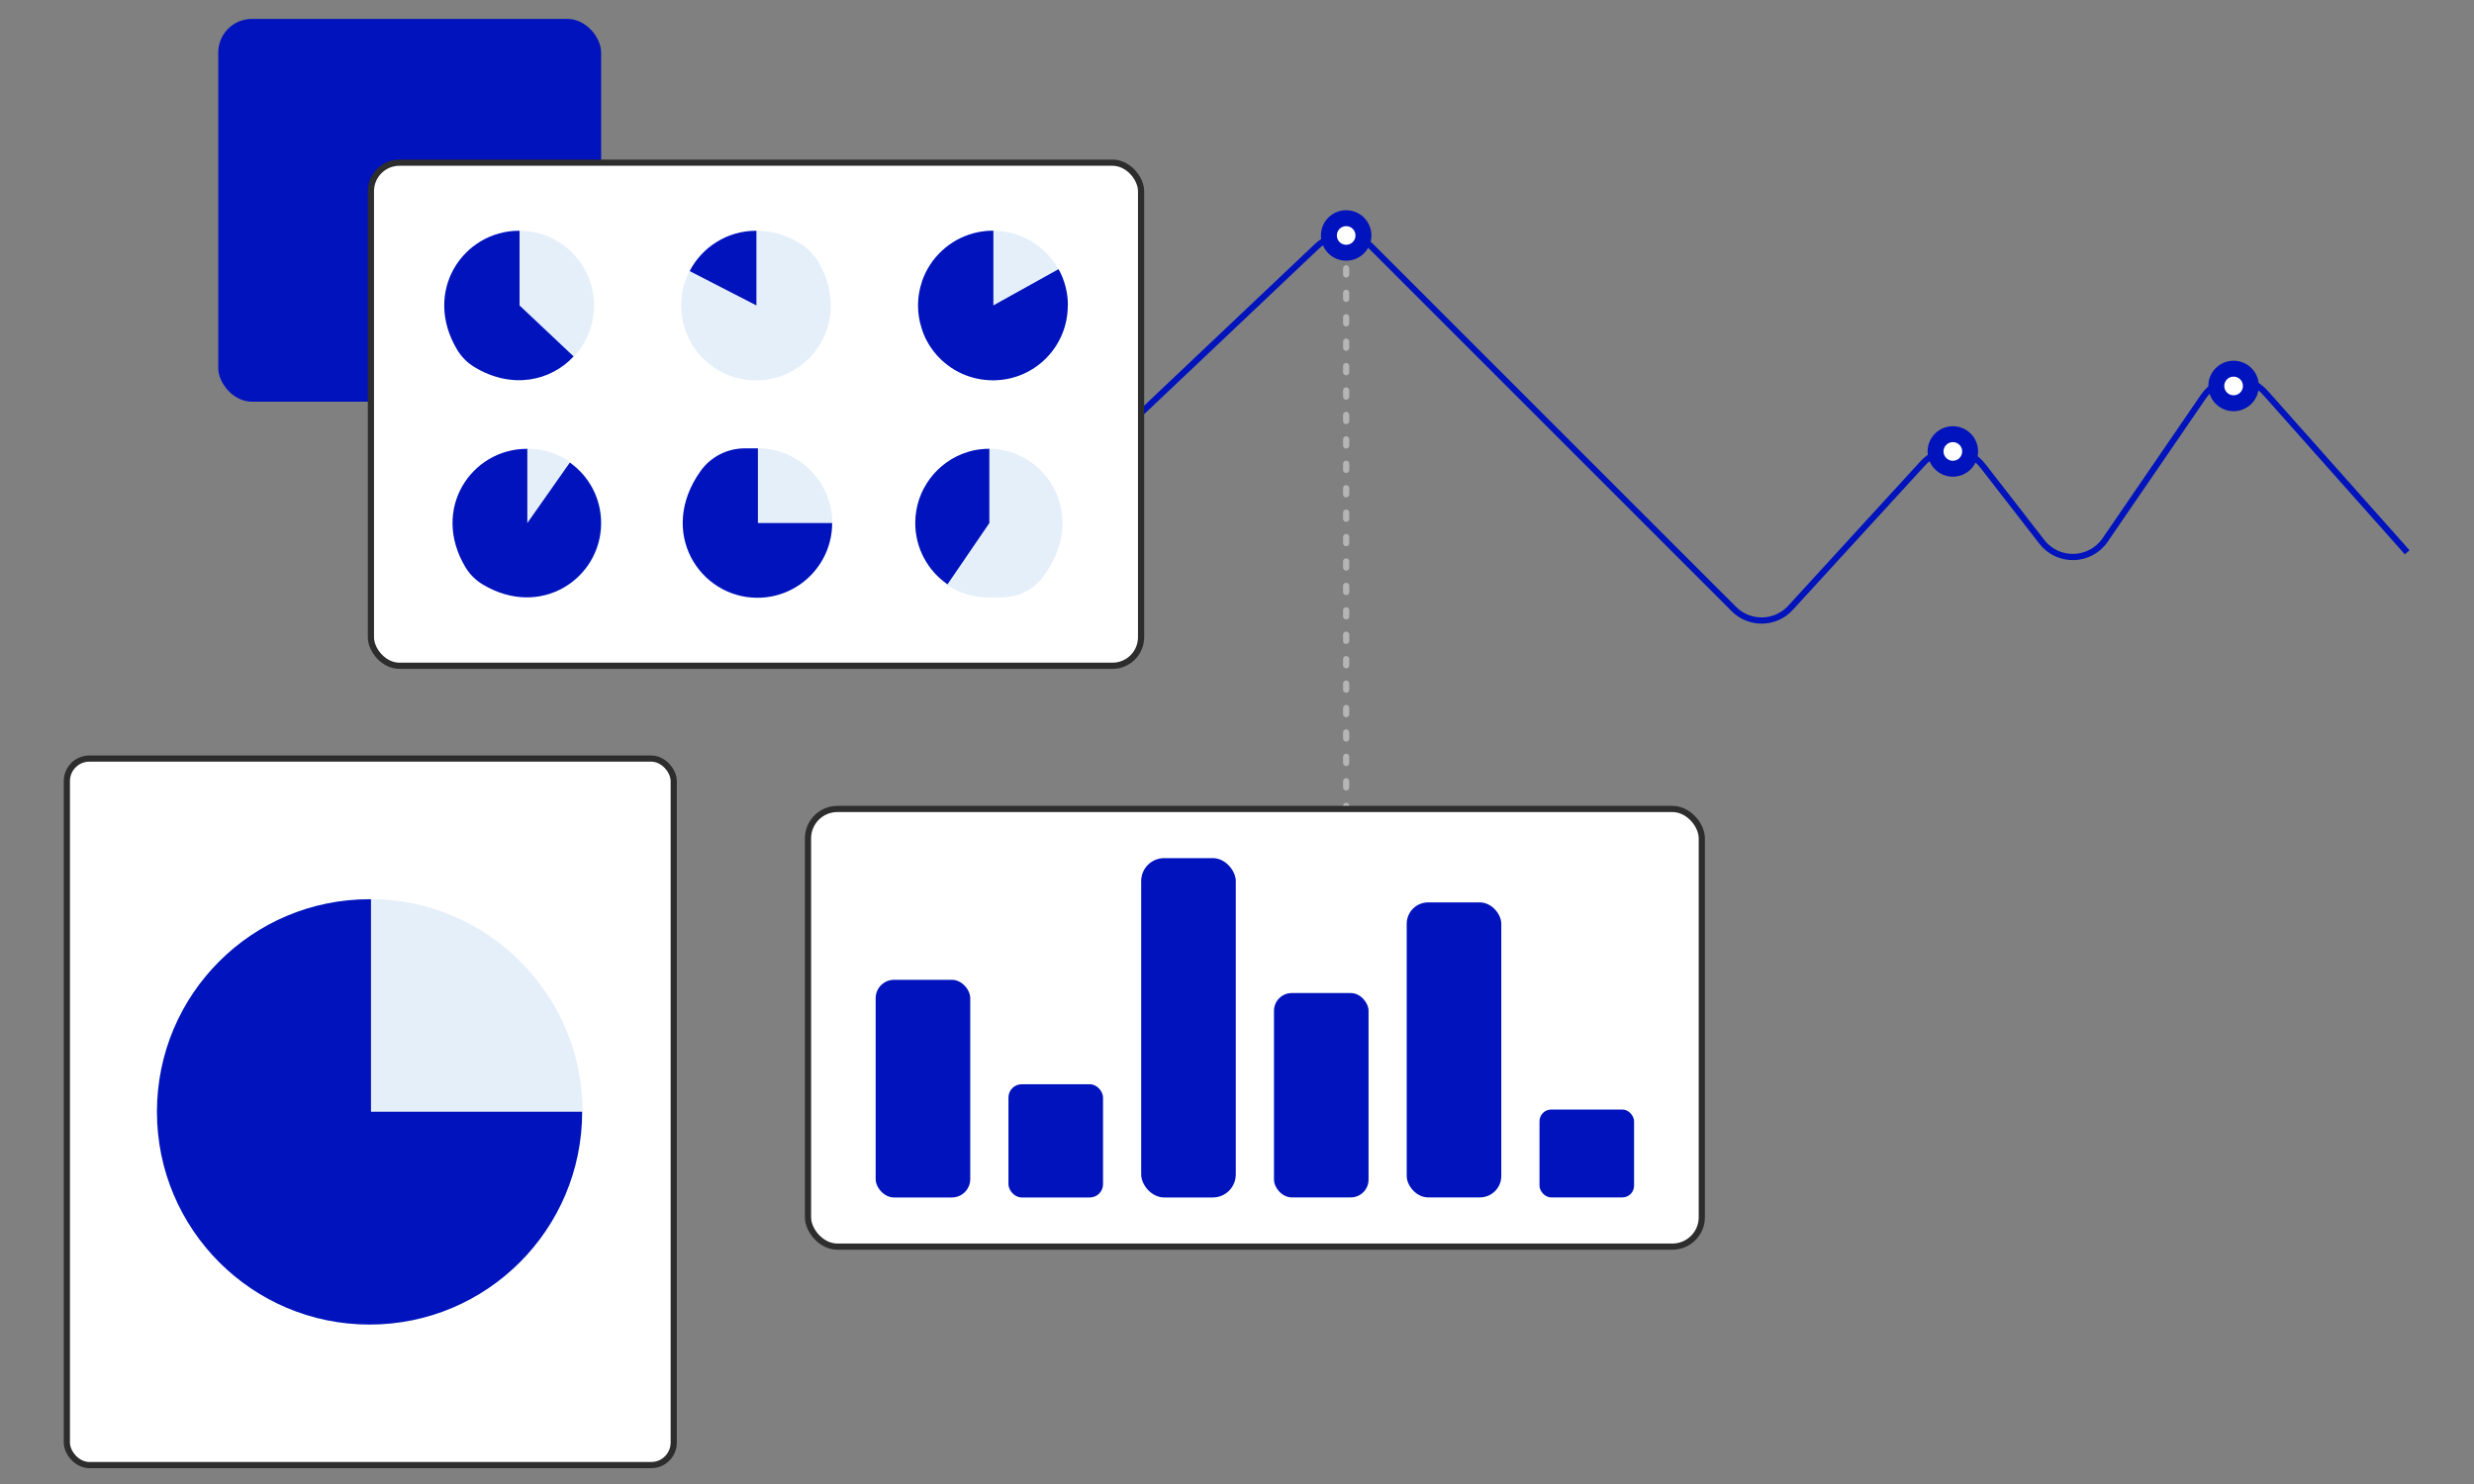 <?xml version="1.0" encoding="UTF-8"?><svg id="Calque_1" xmlns="http://www.w3.org/2000/svg" viewBox="0 0 400 240"><rect x="0" y="0" width="400" height="240" fill="#808080" stroke="none"/><defs><style>.cls-1{stroke:#2d2d2d;}.cls-1,.cls-2,.cls-3,.cls-4{stroke-miterlimit:10;}.cls-1,.cls-5{fill:#fff;}.cls-2{stroke:#0013bc;}.cls-2,.cls-3,.cls-4{fill:none;}.cls-6{fill:#0013bc;}.cls-3,.cls-4{stroke:#b5b5b5;stroke-linecap:round;}.cls-4{stroke-dasharray:.99 2.96;}.cls-7{fill:#e5effa;}</style></defs><rect class="cls-6" x="35.29" y="3.06" width="61.9" height="61.9" rx="5.44" ry="5.44"/><line class="cls-3" x1="217.65" y1="39.94" x2="217.65" y2="40.44"/><line class="cls-4" x1="217.65" y1="43.4" x2="217.65" y2="128.85"/><line class="cls-3" x1="217.65" y1="130.33" x2="217.65" y2="130.83"/><path class="cls-2" d="M178.34,72.59l34.6-32.77c2.49-2.36,6.41-2.31,8.84.12l58.56,58.56c2.55,2.55,6.72,2.46,9.15-.2l21.4-23.38c2.65-2.9,7.27-2.71,9.68.39l9.56,12.32c2.63,3.39,7.8,3.24,10.23-.3l15.91-23.22c2.33-3.4,7.23-3.7,9.96-.63l22.97,25.84"/><circle class="cls-6" cx="361.13" cy="62.42" r="4.08"/><circle class="cls-5" cx="361.13" cy="62.42" r="1.51"/><circle class="cls-6" cx="217.65" cy="38.08" r="4.08"/><circle class="cls-5" cx="217.65" cy="38.08" r="1.51"/><circle class="cls-6" cx="315.74" cy="73.01" r="4.08"/><circle class="cls-5" cx="315.74" cy="73.01" r="1.51"/><rect class="cls-1" x="130.64" y="130.83" width="144.51" height="70.78" rx="4.75" ry="4.75"/><rect class="cls-6" x="141.58" y="158.46" width="15.29" height="35.2" rx="2.97" ry="2.97"/><rect class="cls-6" x="163.05" y="175.35" width="15.29" height="18.31" rx="2.14" ry="2.14"/><rect class="cls-6" x="184.51" y="138.78" width="15.29" height="54.88" rx="3.71" ry="3.71"/><rect class="cls-6" x="205.98" y="160.6" width="15.29" height="33.05" rx="2.88" ry="2.88"/><rect class="cls-6" x="227.44" y="145.94" width="15.29" height="47.71" rx="3.46" ry="3.46"/><rect class="cls-6" x="248.91" y="179.44" width="15.29" height="14.21" rx="1.89" ry="1.89"/><rect class="cls-1" x="59.97" y="26.31" width="124.52" height="81.36" rx="4.61" ry="4.61"/><circle class="cls-7" cx="122.47" cy="84.59" r="12.1"/><path class="cls-6" d="M134.54,84.58c0,6.68-5.41,12.09-12.08,12.09-9.34,0-16.21-10.62-9.2-20.48,1.64-2.31,4.31-3.68,7.15-3.68h2.13v12.08h11.99Z"/><circle class="cls-7" cx="83.94" cy="49.41" r="12.1"/><path class="cls-6" d="M92.74,57.64c-3.66,3.95-9.96,5.42-16.07,1.7-1.12-.68-2.07-1.64-2.75-2.77-5.67-9.47,1.01-19.25,10-19.25h.08v12.08l8.74,8.24Z"/><circle class="cls-7" cx="85.3" cy="84.59" r="12.02"/><path class="cls-6" d="M97.18,84.59c0,8.94-9.73,15.58-19.15,9.92-1.13-.68-2.09-1.64-2.77-2.77-5.66-9.42.98-19.15,9.92-19.15h.08v12l6.87-9.78c3.06,2.17,5.05,5.74,5.05,9.78Z"/><path class="cls-7" d="M128.92,39.1c-7.24-3.96-14.5-.93-17.44,4.74-.86,1.67-1.35,3.54-1.35,5.56,0,.09,0,.16.02.25.12,6.59,5.49,11.87,12.08,11.87,8.84,0,15.46-9.48,10.26-18.86-.83-1.5-2.08-2.73-3.57-3.55ZM122.3,49.4l-10.8-5.56c2.02-3.87,6.07-6.52,10.73-6.52h.07v12.08Z"/><path class="cls-6" d="M122.3,37.32v12.08l-10.8-5.56c2.02-3.87,6.07-6.52,10.73-6.52h.07Z"/><path class="cls-7" d="M172.64,49.4c0,6.63-5.29,11.99-11.87,12.1-.07.02-.16.02-.23.02-.84,0-1.67-.09-2.47-.26-3.54-.72-6.52-3-8.19-6.08-.37-.68-.67-1.4-.89-2.16-.35-1.14-.54-2.35-.54-3.61,0-.86.09-1.72.26-2.54.05-.28.12-.54.21-.81.11-.47.26-.91.46-1.35,1.53-3.61,4.77-6.33,8.7-7.14.81-.18,1.63-.26,2.47-.26,4.56,0,8.52,2.52,10.59,6.24.96,1.74,1.51,3.73,1.51,5.86Z"/><path class="cls-6" d="M172.64,49.4c0,6.63-5.29,11.99-11.87,12.1h-.26c-.84,0-1.65-.09-2.44-.25-3.54-.72-6.52-3-8.19-6.08-.37-.68-.67-1.4-.89-2.16-.37-1.14-.56-2.35-.56-3.61,0-.88.09-1.74.28-2.54.05-.28.12-.54.21-.81.11-.47.26-.91.46-1.35,1.53-3.61,4.77-6.33,8.7-7.14.79-.16,1.6-.25,2.44-.25h.09v12.08l10.54-5.86c.96,1.74,1.51,3.73,1.51,5.86Z"/><path class="cls-7" d="M168.55,93.42c-1.57,2.06-4.06,3.2-6.65,3.2h-2.15c-.46,0-.89-.02-1.33-.09-.77-.07-1.53-.23-2.24-.46-1.16-.37-2.24-.89-3.23-1.58l6.77-9.91v-12.01h-.07c-.42,0-.82.02-1.23.07.44-.07.88-.09,1.33-.09,9.47,0,16.37,10.92,8.8,20.86Z"/><path class="cls-6" d="M159.96,72.58v12.01l-6.77,9.91c-3.14-2.17-5.21-5.8-5.21-9.91,0-5.4,3.56-9.96,8.43-11.48.72-.23,1.47-.39,2.24-.46.4-.05.81-.07,1.23-.07h.07Z"/><rect class="cls-1" x="10.81" y="122.68" width="98.12" height="114.26" rx="3.64" ry="3.64"/><circle class="cls-7" cx="59.76" cy="179.82" r="34.43"/><path class="cls-6" d="M94.12,179.8c0,19.02-15.39,34.41-34.37,34.41s-34.37-15.39-34.37-34.41,15.39-34.37,34.37-34.37h.23v34.37h34.14Z"/></svg>